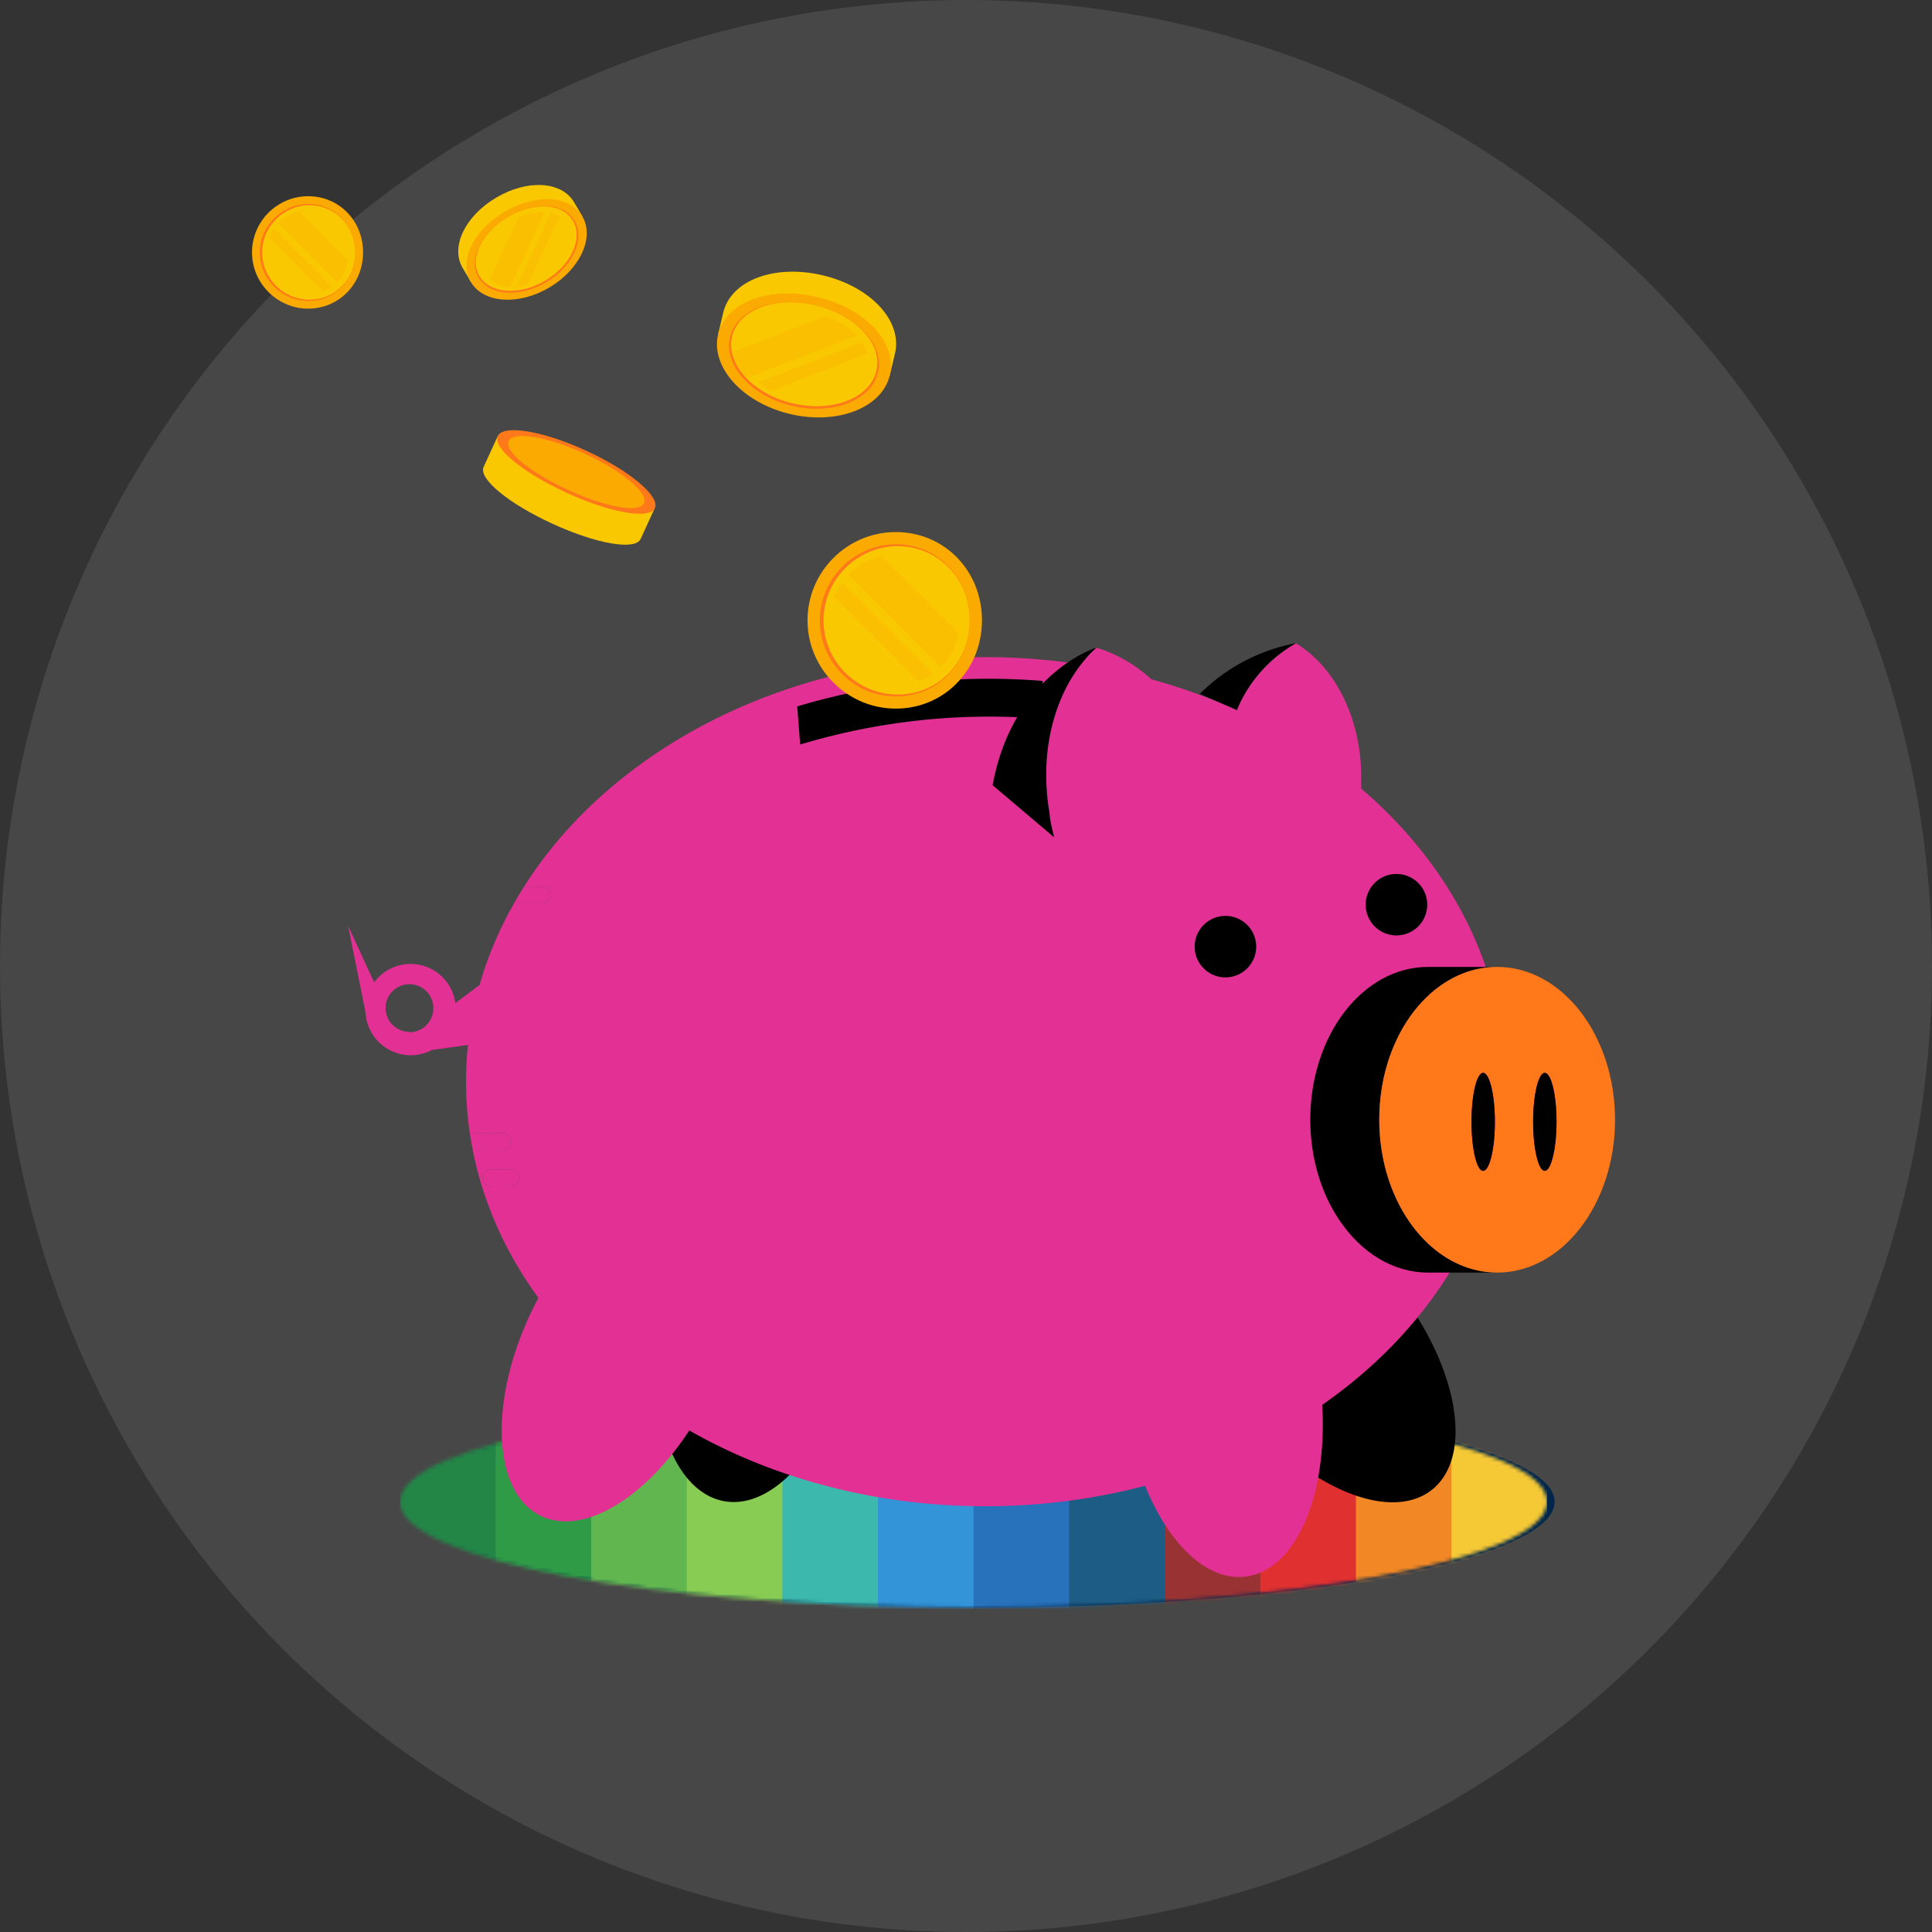 <svg xmlns="http://www.w3.org/2000/svg" width="512" height="512" fill="none"><rect width="100%" height="100%" fill="#333333" stroke="none"/><circle cx="256" cy="256" r="256" fill="#fff" fill-opacity=".1"/><ellipse cx="259.986" cy="398" fill="#00264C" rx="152" ry="28"/><path fill="#FAC800" d="M191.911 88.978c1.962 6.592 9.195 12.666 18.776 14.957 9.591 2.292 18.785.151 23.51-4.847l1.603.387 1.377-5.772c2.046-8.572-6.337-17.683-19.097-20.729-12.759-3.046-24.358 1.273-26.405 9.846l-1.377 5.772 1.604.386h.009Z"/><path fill="#FAAA00" d="M216.714 78.745c12.759 3.046 21.142 12.156 19.096 20.728-2.065 8.639-13.957 13.232-26.499 10.233-12.543-2.999-21.068-12.468-19.002-21.106 2.046-8.573 13.645-12.901 26.405-9.846v-.01Z"/><path fill="#FF7819" d="M209.829 107.527c10.807 2.584 21.048-1.367 22.831-8.817 1.754-7.347-5.48-15.156-16.466-17.787-10.996-2.631-20.973 1.066-22.737 8.412-1.782 7.441 5.564 15.608 16.372 18.192Z"/><path fill="#FAC800" d="M194.013 89.128c1.717-7.158 11.449-10.76 22.171-8.195a29.379 29.379 0 0 1 5.319 1.81c3.121 1.396 5.724 3.273 7.601 5.395 2.735 3.065 3.97 6.658 3.14 10.138-1.735 7.262-11.722 11.119-22.265 8.591-5.026-1.197-9.279-3.64-12.165-6.648-2.009-2.084-3.357-4.442-3.838-6.856a9.575 9.575 0 0 1 .037-4.235Z"/><path fill="#FAAA00" fill-opacity=".3" d="m201.038 101.303 27.396-10.582c.641.972 1.112 1.98 1.414 3.018l-25.415 9.808a21.595 21.595 0 0 1-3.395-2.244Zm-7.061-7.941 1.933-.745 23.067-8.903c3.31 1.245 6.092 3.084 8.053 5.225l-27.744 10.713-1.471.566c-2.009-2.084-3.357-4.442-3.838-6.856Z"/><path fill="#FAC800" d="M125.843 74.143c4.386 2.475 11.294 1.991 17.522-1.684 6.214-3.672 9.977-9.494 9.919-14.539l1.042-.614-2.209-3.741c-3.293-5.56-12.348-6.086-20.62-1.194-8.272 4.893-12.185 13.081-8.892 18.641l2.209 3.742 1.043-.614-.014.003Z"/><path fill="#FAAA00" d="M133.694 56.117c8.272-4.892 17.34-4.37 20.619 1.194 3.321 5.61-.604 14.078-8.752 18.893-8.133 4.812-17.452 4.168-20.773-1.442-3.293-5.56.62-13.749 8.892-18.641l.014-.004Z"/><path fill="#FF7819" d="M144.732 74.784c7.017-4.15 10.396-11.453 7.531-16.284-2.819-4.77-10.612-5.198-17.74-.976-7.128 4.222-10.509 11.25-7.69 16.02 2.852 4.835 10.882 5.388 17.899 1.24Z"/><path fill="#FAC800" d="M144.486 74.354c6.841-4.044 10.139-11.166 7.351-15.872-2.743-4.646-10.344-5.067-17.297-.95-6.953 4.117-10.248 10.977-7.505 15.623 2.788 4.706 10.613 5.256 17.454 1.212l-.003-.013Z"/><path fill="#FAAA00" fill-opacity=".3" d="m136.947 75.968 9.038-19.509a7.925 7.925 0 0 1 2.267.862l-8.384 18.097c-.997.296-1.968.47-2.921.55Zm-7.137-1.956 7.607-16.435c2.385-1.031 4.793-1.487 6.925-1.346l-9.17 19.776c-2.138-.11-4.02-.784-5.362-1.995Z"/><path fill="#FAC800" d="M172.065 133.979c-2.09-3.494-8.928-8.426-17.705-12.439-8.76-4.029-16.969-5.985-20.981-5.3l-1.472-.668-3.744 8.175c-1.422 3.093 6.603 9.714 18.273 15.064 11.669 5.35 21.918 7.122 23.339 4.013l3.745-8.176-1.472-.669h.017Z"/><path fill="#FF7819" d="M150.198 130.618c-11.669-5.35-19.694-11.971-18.273-15.064 1.438-3.126 11.937-1.387 23.406 3.879 11.469 5.267 19.644 12.088 18.206 15.198-1.421 3.093-11.669 1.337-23.339-4.013Z"/><path fill="#FAAA00" d="M154.965 120.236c-9.881-4.531-18.926-6.036-20.163-3.344-1.22 2.658 5.701 8.343 15.766 12.957 10.047 4.615 18.875 6.136 20.095 3.494 1.237-2.691-5.801-8.56-15.698-13.107Z"/><mask id="a" width="304" height="56" x="106" y="370" maskUnits="userSpaceOnUse" style="mask-type:alpha"><ellipse cx="258" cy="398" fill="#00264C" rx="152" ry="28"/></mask><g mask="url(#a)"><path fill="#238647" d="M106 343h50.667v111H106z"/><path fill="#2F9B47" d="M131.333 343H182v111h-50.667z"/><path fill="#62B64F" d="M156.667 343h50.667v111h-50.667z"/><path fill="#89CC53" d="M182 343h50.667v111H182z"/><path fill="#3DB8AD" d="M207.333 343H258v111h-50.667z"/><path fill="#3394D7" d="M232.667 343h50.667v111h-50.667z"/><path fill="#2872BC" d="M258 343h50.667v111H258z"/><path fill="#1D5C84" d="M283.333 343H334v111h-50.667z"/><path fill="#993233" d="M308.667 343h50.667v111h-50.667z"/><path fill="#E13030" d="M334 343h50.667v111H334z"/><path fill="#F28825" d="M359.333 343H410v111h-50.667z"/><path fill="#F5C836" d="M384.667 343H410v111h-25.333z"/></g><path fill="#000" fill-rule="evenodd" d="M226.485 354.882c-2.168 11.327-6.265 21.34-11.369 28.863-6.754 9.97-15.256 15.578-23.297 14.067-7.244-1.356-12.781-8.18-15.774-18.081-1.398-4.572-2.251-9.816-2.461-15.48-.224-5.943.252-12.347 1.51-18.934 2.909-15.06 9.202-27.799 16.711-35.434 5.607-5.734 11.9-8.614 17.955-7.482 14.166 2.629 21.745 26.178 16.725 52.481Zm153.04 39.892c-10.839 8.664-32.354-.063-48.892-19.506a91.969 91.969 0 0 1-1.819-2.21 122.16 122.16 0 0 1-1.611-2.086c-15.4-20.46-19.198-43.406-8.346-52.066 2.593-2.076 5.806-3.15 9.421-3.322 7.612-.362 16.988 3.307 26.104 10.156 5.279 3.926 10.47 8.941 15.188 14.838a89.205 89.205 0 0 1 5.714 7.987l.67 1.065c11.319 18.447 13.214 37.414 3.571 45.144Z" clip-rule="evenodd"/><path fill="#E33095" fill-rule="evenodd" d="M365.521 296.737c0-21.073 12.347-38.385 28.275-40.315a.693.693 0 0 0-.056-.182c-6.167-17.983-17.676-34.148-33.03-47.279v-1.398c.518-16.375-6.656-30.694-17.284-37.099-.363.196-.713.406-1.063.615a21.34 21.34 0 0 0-.936.602 39.215 39.215 0 0 0-10.642 10.725 34.175 34.175 0 0 0-2.993 5.761c-.069-.028-.125-.056-.195-.084 0 0-.014.014-.014.028a151.215 151.215 0 0 0-22.388-8.068h-.014c-4.433-3.986-9.411-6.866-14.613-8.404a35.18 35.18 0 0 0-2.503 2.503.371.371 0 0 1-.07.084 27.75 27.75 0 0 0-1.524 1.845c-7.538 9.677-10.95 24.122-8.363 39.281v.056c.112 1.272.28 2.405.504 3.356.307 1.314.545 2.335.727 3.104l-16.277-13.788c1.342-7.313 3.705-13.242 6.516-18.025a173.7 173.7 0 0 0-57.515 7.244l-.783-10.083a169.777 169.777 0 0 1 36.526-6.754 175.958 175.958 0 0 1 28.47 0l.056.7a43.452 43.452 0 0 1 6.629-5.594 166.832 166.832 0 0 0-21.815-1.412c-53.208 0-99.368 24.681-122.26 60.787h4.713c.294 0 .587.056.867.182a2.236 2.236 0 0 1 1.188 1.216c.112.266.168.56.154.853a2.186 2.186 0 0 1-.643 1.566c-.21.196-.447.364-.713.476a2.207 2.207 0 0 1-.853.168h-7.384c-3.901 6.852-6.977 14.081-9.117 21.605l-.042.028-6.376 4.81a11.952 11.952 0 0 0-3.986-7.425 12.002 12.002 0 0 0-7.887-2.965 11.771 11.771 0 0 0-5.411 1.287 11.72 11.72 0 0 0-4.237 3.607l-6.894-14.976 4.586 22.807a11.958 11.958 0 0 0 1.748 5.706 11.866 11.866 0 0 0 4.279 4.167 12.046 12.046 0 0 0 5.762 1.594 12.165 12.165 0 0 0 5.803-1.385l9.579-1.342a89.525 89.525 0 0 0-.518 9.733c0 4.614.336 9.159 1.007 13.634h8.572c.294 0 .573.056.853.168.266.112.518.279.727.489.196.21.364.462.476.727.098.28.154.574.154.867 0 .294-.056.574-.168.839-.112.266-.28.518-.49.713-.195.21-.447.378-.713.49a2.189 2.189 0 0 1-.839.168h-7.803c2.783 14.123 8.796 27.366 17.396 39.21 8.013 11.061 18.291 20.906 30.303 29.086a130.836 130.836 0 0 0 9.69 6.041c9.761 5.566 20.459 10.11 31.841 13.452 14.557 4.293 30.261 6.629 46.636 6.629 14.767 0 28.988-1.902 42.315-5.426 15.494-4.083 29.785-10.348 42.342-18.361a128.265 128.265 0 0 0 4.587-3.062c13.662-9.509 25.017-21.157 33.295-34.316.168-.252.322-.503.476-.755a98.722 98.722 0 0 0 1.552-2.615c-11.802-5.789-20.192-20.57-20.192-37.896Zm-251.148-27.156a6.232 6.232 0 0 1-1.357 2.083 6.31 6.31 0 0 1-4.502 1.888v-.098a6.317 6.317 0 0 1-3.524-1.063 6.24 6.24 0 0 1-2.321-2.838 6.375 6.375 0 0 1-.364-3.65 6.416 6.416 0 0 1 1.734-3.23 6.398 6.398 0 0 1 3.244-1.734 6.406 6.406 0 0 1 3.65.363 6.265 6.265 0 0 1 2.839 2.336 6.242 6.242 0 0 1 1.062 3.509 6.074 6.074 0 0 1-.461 2.434ZM137.32 313a2.294 2.294 0 0 1-.489.727c-.21.196-.462.364-.727.476-.28.098-.574.153-.867.153h-5.146a2.213 2.213 0 0 1-1.567-.657 2.145 2.145 0 0 1-.643-1.552 1.966 1.966 0 0 1 .154-.853 2.155 2.155 0 0 1 1.203-1.231 2.22 2.22 0 0 1 .853-.167h5.146c.601 0 1.174.237 1.594.657.433.419.671.993.671 1.594 0 .294-.07.587-.182.853Zm194.22-57.641a8.179 8.179 0 0 1-3.65 3.021 8.24 8.24 0 0 1-4.712.475 8.112 8.112 0 0 1-4.181-2.237 8.124 8.124 0 0 1-2.238-4.167 8.232 8.232 0 0 1 .476-4.713 8.182 8.182 0 0 1 3.02-3.65 8.175 8.175 0 0 1 4.545-1.356 8.104 8.104 0 0 1 5.705 2.391 8.1 8.1 0 0 1 1.035 10.236Zm30.541-14.026a8.177 8.177 0 0 1 .461-4.698 8.147 8.147 0 0 1 3.007-3.65 8.126 8.126 0 0 1 4.516-1.37 8.14 8.14 0 0 1 5.762 2.377 8.092 8.092 0 0 1 2.391 5.761 8.13 8.13 0 0 1-1.371 4.517 8.09 8.09 0 0 1-3.663 2.993 8.065 8.065 0 0 1-4.699.461 8.107 8.107 0 0 1-4.167-2.223 8.114 8.114 0 0 1-2.237-4.168Z" clip-rule="evenodd"/><path fill="#E33095" fill-rule="evenodd" d="M330.786 182.406a34.102 34.102 0 0 0-2.993 5.761c-.069-.028-.125-.056-.195-.083a38.23 38.23 0 0 1 2.74-5.035c.14-.209.28-.433.448-.643Zm12.641-11.942c-.364.196-.713.406-1.063.616.322-.21.644-.42.979-.616.014-.013.028-.013.042-.027h.014l.028.014v.013ZM135.294 302.542a2.141 2.141 0 0 1-.658 1.552c-.195.21-.447.378-.713.489a2.185 2.185 0 0 1-.839.168h-7.803a81.003 81.003 0 0 1-.769-4.461h8.572c.294 0 .574.056.853.168.266.112.518.28.727.49.196.209.364.461.476.727.098.279.154.573.154.867Zm2.21 9.606c0 .294-.07.587-.182.853a2.3 2.3 0 0 1-.489.727c-.21.196-.462.364-.728.476a2.626 2.626 0 0 1-.867.154h-5.146a2.213 2.213 0 0 1-1.566-.658 2.145 2.145 0 0 1-.643-1.552 1.966 1.966 0 0 1 .154-.853 2.17 2.17 0 0 1 1.202-1.23 2.21 2.21 0 0 1 .853-.168h5.146c.602 0 1.175.237 1.595.657.433.419.671.993.671 1.594Zm8.306-74.954a2.2 2.2 0 0 1-.644 1.567 2.45 2.45 0 0 1-.713.475 2.203 2.203 0 0 1-.853.168h-7.383a85.31 85.31 0 0 1 2.671-4.461h4.712c.294 0 .588.056.867.182.266.112.504.279.713.489.21.21.364.448.476.727.112.266.168.56.154.853Zm132.803-18.43c.308 1.315.545 2.336.727 3.105l-16.277-13.788c1.342-7.314 3.706-13.243 6.516-18.025a173.728 173.728 0 0 0-57.515 7.243l-.783-10.082a169.716 169.716 0 0 1 36.526-6.754 175.97 175.97 0 0 1 28.471 0l.056.699a43.446 43.446 0 0 1 6.628-5.593c1.174.14 2.349.307 3.51.503-7.538 9.677-10.95 24.122-8.363 39.28v.056c.112 1.273.28 2.406.504 3.356Zm54.284 32.066a8.047 8.047 0 0 1-1.356 4.53 8.178 8.178 0 0 1-3.65 3.021 8.24 8.24 0 0 1-4.712.475 8.098 8.098 0 0 1-4.181-2.237 8.124 8.124 0 0 1-2.238-4.167 8.224 8.224 0 0 1 .476-4.713 8.182 8.182 0 0 1 3.02-3.65 8.173 8.173 0 0 1 4.545-1.356 8.104 8.104 0 0 1 5.705 2.391 8.105 8.105 0 0 1 2.391 5.706Zm45.322-11.076a8.133 8.133 0 0 1-1.371 4.517 8.082 8.082 0 0 1-3.663 2.992 8.066 8.066 0 0 1-4.699.462 8.102 8.102 0 0 1-4.167-2.224 8.111 8.111 0 0 1-2.237-4.167 8.177 8.177 0 0 1 .461-4.698 8.142 8.142 0 0 1 3.007-3.65 8.127 8.127 0 0 1 4.516-1.371c2.168 0 4.237.853 5.762 2.378a8.092 8.092 0 0 1 2.391 5.761Zm17.941 57.543c0 7.188-1.427 12.991-3.119 12.991-1.692 0-3.076-5.845-3.076-12.991 0-7.145 1.384-12.977 3.076-12.977 1.692 0 3.119 5.804 3.119 12.977Zm-208.106 72.352a88.739 88.739 0 0 1-5.384 9.439c-2.265 3.468-4.698 6.628-7.229 9.439-10.74 11.956-23.227 17.577-32.219 13.145-12.921-6.363-13.746-31.016-1.916-55.04.448-.909.909-1.79 1.371-2.671 11.956-22.388 30.974-35.477 43.475-29.352 1.958.951 3.65 2.321 5.048 4.069 7.817 9.691 6.88 30.611-3.146 50.971Zm162.491 8.516c-.112 21.297-8.25 38.106-20.374 39.644-10.236 1.301-20.472-8.586-26.709-24.066-2.489-6.153-4.335-13.187-5.314-20.752-3.426-26.611 5.37-49.6 19.675-51.418 3.091-.405 6.181.224 9.16 1.706 10.823 5.412 20.206 22.262 22.849 43.084.252 2.014.447 3.999.559 5.957.126 1.986.182 3.943.154 5.845Z" clip-rule="evenodd"/><path fill="#000" fill-rule="evenodd" d="M385.713 334.634c3.062 1.51 6.348 2.405 9.788 2.573v.042h-17.018c-9.369 0-17.773-5.356-23.492-13.83-4.825-7.118-7.747-16.459-7.747-26.681 0-22.374 13.899-40.497 31.239-40.497h18.277c-1.007 0-1.986.056-2.965.182-15.927 1.93-28.275 19.242-28.275 40.315 0 17.326 8.391 32.107 20.193 37.896Z" clip-rule="evenodd"/><path fill="#000" fill-rule="evenodd" d="M396.16 297.297c0 7.188-1.427 12.991-3.119 12.991-1.692 0-3.076-5.845-3.076-12.991 0-7.145 1.384-12.977 3.076-12.977 1.692 0 3.119 5.804 3.119 12.977Zm13.606-.559c0 3.538-.965 6.978-2.419 10.264-.644-2.377-1.049-5.859-1.049-9.705 0-4.237.489-8.027 1.244-10.404 1.357 3.161 2.224 6.461 2.224 9.845Z" clip-rule="evenodd"/><path fill="#FF7819" fill-rule="evenodd" d="M396.761 256.241c-1.007 0-1.986.056-2.965.182-15.927 1.93-28.275 19.242-28.275 40.315 0 17.326 8.39 32.107 20.192 37.896 3.063 1.51 6.349 2.405 9.789 2.573.42.028.839.042 1.259.042 17.242 0 31.239-18.179 31.239-40.511 0-22.332-13.997-40.497-31.239-40.497Zm-3.72 54.047c-1.692 0-3.076-5.845-3.076-12.99 0-7.146 1.384-12.977 3.076-12.977 1.692 0 3.118 5.803 3.118 12.977 0 7.173-1.426 12.99-3.118 12.99Zm16.333 0c-.783 0-1.496-1.244-2.028-3.286-.643-2.377-1.048-5.859-1.048-9.704 0-4.238.489-8.027 1.244-10.404.517-1.622 1.147-2.573 1.832-2.573 1.72 0 3.118 5.803 3.118 12.977 0 7.173-1.44 12.99-3.118 12.99Z" clip-rule="evenodd"/><path fill="#E33095" fill-rule="evenodd" d="M396.16 297.297c0 7.188-1.427 12.991-3.119 12.991-1.692 0-3.076-5.845-3.076-12.991 0-7.145 1.384-12.977 3.076-12.977 1.692 0 3.119 5.804 3.119 12.977Zm16.333 0c0 7.188-1.441 12.991-3.119 12.991-.783 0-1.496-1.244-2.027-3.286-.644-2.377-1.049-5.859-1.049-9.705 0-4.237.489-8.026 1.244-10.404.518-1.622 1.147-2.573 1.832-2.573 1.72 0 3.119 5.804 3.119 12.977Z" clip-rule="evenodd"/><path fill="#000" fill-rule="evenodd" d="M412.493 297.297c0 7.188-1.441 12.991-3.119 12.991-.783 0-1.496-1.244-2.027-3.286-.644-2.377-1.049-5.859-1.049-9.705 0-4.237.489-8.026 1.244-10.404.518-1.622 1.147-2.573 1.832-2.573 1.72 0 3.119 5.804 3.119 12.977Zm-16.333 0c0 7.188-1.427 12.991-3.119 12.991-1.692 0-3.076-5.845-3.076-12.991 0-7.145 1.384-12.977 3.076-12.977 1.692 0 3.119 5.804 3.119 12.977Zm-63.263-46.467a8.047 8.047 0 0 1-1.356 4.53 8.178 8.178 0 0 1-3.65 3.021 8.24 8.24 0 0 1-4.712.475 8.098 8.098 0 0 1-4.181-2.237 8.124 8.124 0 0 1-2.238-4.167 8.224 8.224 0 0 1 .476-4.713 8.182 8.182 0 0 1 3.02-3.65 8.173 8.173 0 0 1 4.545-1.356 8.104 8.104 0 0 1 5.705 2.391 8.105 8.105 0 0 1 2.391 5.706Zm45.322-11.076a8.133 8.133 0 0 1-1.371 4.517 8.082 8.082 0 0 1-3.663 2.992 8.066 8.066 0 0 1-4.699.462 8.102 8.102 0 0 1-4.167-2.224 8.111 8.111 0 0 1-2.237-4.167 8.177 8.177 0 0 1 .461-4.698 8.142 8.142 0 0 1 3.007-3.65 8.127 8.127 0 0 1 4.516-1.371c2.168 0 4.237.853 5.762 2.378a8.092 8.092 0 0 1 2.391 5.761Zm-60.396-55.907s.084.042.126.056c-.056.042-.112.098-.168.154l.042-.21Zm25.647-13.41s-.027 0-.041.027a25.63 25.63 0 0 0-2 1.217 35.081 35.081 0 0 0-10.642 10.726 34.094 34.094 0 0 0-2.992 5.761c-.07-.028-.126-.056-.196-.084-3.16-1.426-6.335-2.769-9.649-4.181a48.842 48.842 0 0 1 25.395-13.439c.014-.013.042-.013.056-.013h.069v-.014Zm-66.423 20.109a167.08 167.08 0 0 0-7.468-.49 173.703 173.703 0 0 0-57.515 7.244l-.783-10.082a169.655 169.655 0 0 1 36.526-6.754c9.467-.77 18.99-.77 28.471 0l.056.699.713 9.383Z" clip-rule="evenodd"/><path fill="#000" fill-rule="evenodd" d="M290.569 171.64c-.825.741-1.776 1.594-2.503 2.503a.371.371 0 0 1-.07.084 27.825 27.825 0 0 0-1.524 1.846c-7.537 9.676-10.95 24.122-8.363 39.28v.056c.112 1.272.28 2.405.504 3.356.308 1.314.545 2.335.727 3.104l-16.277-13.788c1.342-7.313 3.706-13.242 6.516-18.025a46.822 46.822 0 0 1 6.755-8.893 43.516 43.516 0 0 1 6.628-5.594c4.069-2.782 7.355-3.859 7.607-3.929Z" clip-rule="evenodd"/><path fill="#FAAA00" d="M260.23 164.397c0 13.117-10.025 23.397-22.832 23.397S214 177.298 214 164.397C214 151.496 224.496 141 237.398 141c12.901 0 22.832 10.279 22.832 23.397Z"/><path fill="#FF7819" d="M217.263 164.396c0 11.118 9.044 20.162 20.163 20.162s19.559-8.855 19.559-20.162c0-11.307-8.591-20.162-19.559-20.162-10.968 0-20.163 9.043-20.163 20.162Z"/><path fill="#FAC800" d="M218.244 164.396c0 10.845 8.817 19.662 19.663 19.662 10.845 0 19.069-8.638 19.069-19.662s-8.375-19.662-19.069-19.662c-10.695 0-19.663 8.817-19.663 19.662Z"/><path fill="#FAAA00" fill-opacity=".3" d="m223.092 154.41 24.18 24.179a15.708 15.708 0 0 1-3.782 2.075l-22.426-22.426a16.491 16.491 0 0 1 2.028-3.828Zm10.534-7.026 20.37 20.37c-.651 3.518-2.301 6.648-4.668 9.063l-24.511-24.51c2.349-2.433 5.385-4.187 8.809-4.923Z"/><path fill="#FAAA00" d="M96.217 66.897c0 8.352-6.383 14.897-14.537 14.897-8.155 0-14.898-6.683-14.898-14.897S73.465 52 81.68 52c8.214 0 14.537 6.545 14.537 14.897Z"/><path fill="#FF7819" d="M68.86 66.896c0 7.08 5.758 12.837 12.837 12.837 7.08 0 12.454-5.638 12.454-12.837 0-7.2-5.47-12.837-12.454-12.837-6.983 0-12.838 5.758-12.838 12.837Z"/><path fill="#FAC800" d="M69.484 66.896c0 6.905 5.614 12.52 12.52 12.52 6.905 0 12.14-5.5 12.14-12.52 0-7.019-5.331-12.519-12.14-12.519-6.81 0-12.52 5.614-12.52 12.52Z"/><path fill="#FAAA00" fill-opacity=".3" d="m72.57 60.538 15.396 15.395a9.984 9.984 0 0 1-2.408 1.32L71.28 62.977a10.53 10.53 0 0 1 1.291-2.438Zm6.708-4.473 12.97 12.97a11.1 11.1 0 0 1-2.973 5.77L73.67 59.199a11.011 11.011 0 0 1 5.609-3.134Z"/></svg>